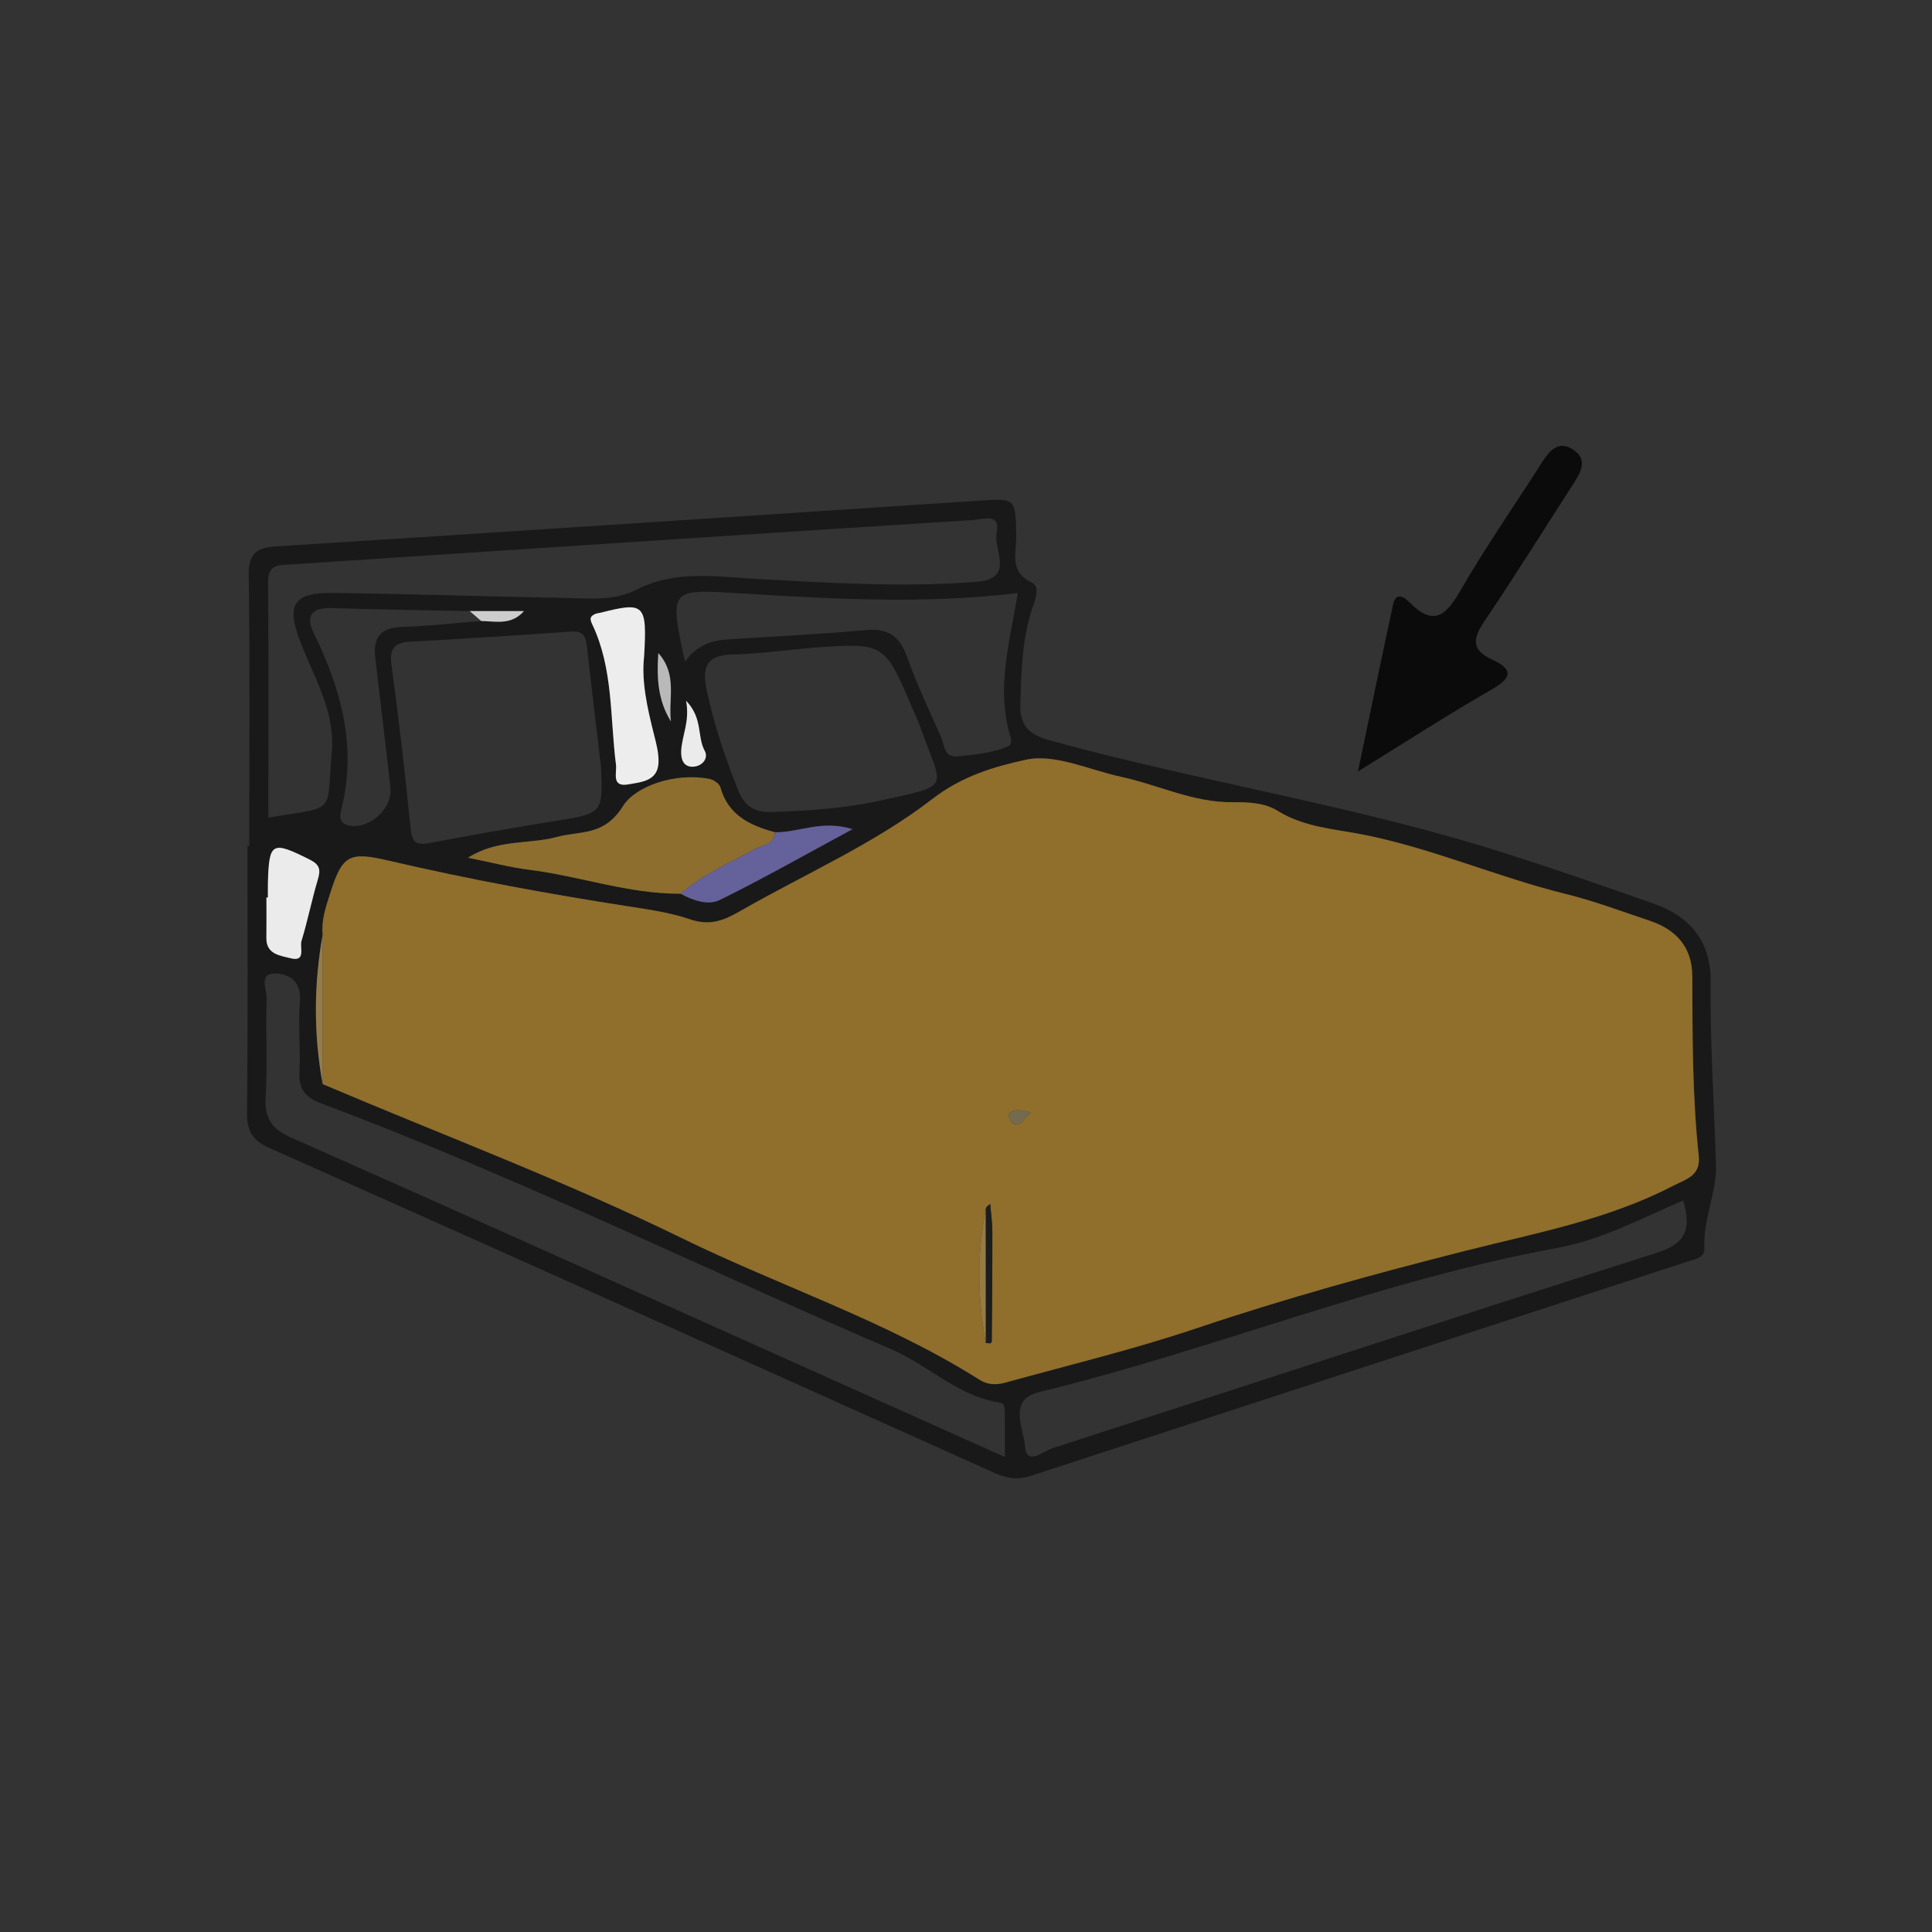 <?xml version="1.0" encoding="utf-8"?>
<!-- Generator: Adobe Illustrator 16.0.0, SVG Export Plug-In . SVG Version: 6.00 Build 0)  -->
<!DOCTYPE svg PUBLIC "-//W3C//DTD SVG 1.1//EN" "http://www.w3.org/Graphics/SVG/1.1/DTD/svg11.dtd">
<svg version="1.1" id="Layer_1" xmlns="http://www.w3.org/2000/svg" xmlns:xlink="http://www.w3.org/1999/xlink" x="0px" y="0px"
	 width="500px" height="500px" viewBox="0 0 500 500" enable-background="new 0 0 500 500" xml:space="preserve">
<rect x="0" y="0" width="500" height="500" fill="#333333" stroke="none"/>
<g>
	<g>
		<path fill-rule="evenodd" clip-rule="evenodd" fill="none" d="M254.653,463.505c-69.61,0-139.22-0.05-208.83,0.11
			c-4.715,0.012-6.483-0.286-6.475-5.901c0.218-138.177,0.197-276.353,0.059-414.528c-0.005-4.605,0.929-5.811,5.769-5.805
			c139.473,0.154,278.947,0.169,418.419-0.037c5.51-0.007,6.052,1.501,6.045,6.33c-0.15,137.925-0.157,275.851,0.019,413.776
			c0.007,5.068-0.896,6.226-6.178,6.209C393.873,463.429,324.263,463.505,254.653,463.505z M64.501,218.913
			c-0.153,0-0.306,0-0.459,0.001c0,23.072,0.124,46.144-0.104,69.214c-0.046,4.707,1.496,7.057,5.877,9.01
			c62.505,27.855,124.928,55.891,187.335,83.96c3.161,1.422,6.038,2.024,9.438,0.913c56.676-18.532,113.373-36.996,170.063-55.487
			c1.882-0.614,4.568-0.969,4.439-3.398c-0.396-7.449,3.211-14.63,3.011-21.454c-0.462-15.761-1.563-31.534-1.377-47.327
			c0.123-10.513-5.082-17.052-14.629-20.442c-12.612-4.478-25.276-8.825-38.021-12.913c-38.813-12.448-79.235-18.596-118.478-29.411
			c-5.498-1.516-7.706-4.048-7.542-9.276c0.26-8.265,0.396-16.538,2.997-24.533c0.762-2.343,2.328-5.871-0.002-6.984
			c-6.083-2.903-3.934-7.888-4.041-12.192c-0.238-9.613-0.083-9.648-9.499-9.03c-60.62,3.97-121.234,8.021-181.864,11.829
			c-5.471,0.344-7.35,1.932-7.275,7.565C64.681,172.272,64.501,195.594,64.501,218.913z M351.44,199.647
			c12.541-7.738,23.465-14.819,34.745-21.29c5.338-3.062,5.227-5.251,0.045-7.618c-5.926-2.709-4.856-5.857-1.823-10.339
			c7.867-11.631,15.273-23.567,22.889-35.367c1.876-2.906,3.581-6.114-0.02-8.569c-4.055-2.764-6.363,0.304-8.386,3.469
			c-7.019,10.99-14.479,21.726-20.989,33c-3.696,6.403-6.892,9.229-13.045,3.03c-1.409-1.421-3.578-2.982-4.344,0.55
			C357.516,170.333,354.677,184.188,351.44,199.647z"/>
		<path fill-rule="evenodd" clip-rule="evenodd" fill="#191919" d="M64.501,218.913c0-23.319,0.18-46.641-0.129-69.955
			c-0.075-5.633,1.804-7.221,7.275-7.565c60.63-3.809,121.244-7.859,181.864-11.829c9.416-0.618,9.261-0.583,9.499,9.03
			c0.107,4.304-2.042,9.289,4.041,12.192c2.33,1.113,0.764,4.641,0.002,6.984c-2.602,7.996-2.737,16.269-2.997,24.533
			c-0.164,5.228,2.044,7.76,7.542,9.276c39.242,10.815,79.664,16.962,118.478,29.411c12.744,4.088,25.408,8.435,38.021,12.913
			c9.547,3.39,14.752,9.929,14.629,20.442c-0.186,15.793,0.915,31.566,1.377,47.327c0.2,6.824-3.407,14.005-3.011,21.454
			c0.129,2.43-2.558,2.784-4.439,3.398c-56.689,18.491-113.387,36.955-170.063,55.487c-3.399,1.111-6.276,0.509-9.438-0.913
			c-62.407-28.069-124.83-56.104-187.335-83.96c-4.381-1.953-5.924-4.303-5.877-9.01c0.227-23.07,0.104-46.143,0.104-69.214
			C64.195,218.913,64.348,218.913,64.501,218.913z M121.558,158.148c-11.854-0.243-23.711-0.374-35.56-0.775
			c-5.394-0.182-7.027,1.939-4.72,6.65c7.114,14.524,11.155,29.454,7.007,45.671c-0.544,2.128-0.158,3.826,2.804,4.07
			c5.126,0.422,10.556-4.858,9.958-9.974c-1.306-11.172-2.565-22.35-3.92-33.515c-0.647-5.332,1.388-7.866,7.033-8.031
			c6.8-0.198,13.582-0.992,20.371-1.529c3.765,0.059,7.781,1.169,11.076-2.568C130.64,158.148,126.099,158.148,121.558,158.148z
			 M176.133,231.293c3.209,1.747,7.125,3.108,10.155,1.614c11.314-5.573,22.292-11.816,34.335-18.316
			c-7.881-2.496-13.841,0.888-20.052,0.795c-6.5-1.741-12.141-4.423-14.141-11.641c-0.258-0.934-1.772-1.954-2.857-2.164
			c-8.786-1.705-19.097,1.849-22.324,7.008c-4.949,7.913-10.979,6.347-17.187,8.031c-7.204,1.954-15.259,0.479-22.933,5.358
			c6.03,1.213,10.875,2.5,15.804,3.117C150.073,226.735,162.724,231.375,176.133,231.293z M83.505,241.842
			c-2.294,12.909-2.374,25.818,0.003,38.726c31.042,13.188,62.671,25.045,92.99,39.873c25.548,12.494,52.849,21.368,77.034,36.655
			c2.163,1.367,4.407,1.336,6.563,0.74c16.565-4.573,33.32-8.615,49.583-14.088c22.974-7.734,46.302-14.162,69.763-20.091
			c18.206-4.602,36.717-8.02,53.571-16.783c3.281-1.705,7.181-2.514,6.618-7.755c-1.656-15.41-1.62-30.905-1.665-46.379
			c-0.022-7.782-4.311-12.203-11.013-14.447c-7.228-2.42-14.353-5.113-21.822-6.955c-17.677-4.359-34.388-11.801-52.455-15.366
			c-7.173-1.416-15.249-1.877-22.06-6.155c-3.272-2.057-7.567-2.254-11.692-2.209c-10.12,0.104-19.216-4.501-28.869-6.59
			c-8.221-1.779-17.055-6.034-24.551-4.4c-8.03,1.75-16.432,4.147-24.237,10.176c-14.981,11.572-32.916,19.375-49.534,28.896
			c-4.226,2.421-7.821,4.062-13.21,2.212c-4.994-1.714-10.562-2.518-15.899-3.343c-20.754-3.209-41.379-7.014-61.821-11.778
			c-10.55-2.458-12.193-1.646-15.487,8.814C84.267,234.926,83.143,238.26,83.505,241.842z M260.054,377.068
			c0-4.485,0.028-7.727-0.014-10.967c-0.015-1.185,0.238-2.875-1.279-3.103c-10.867-1.638-18.468-9.702-28.148-13.844
			c-49.219-21.055-97.258-44.796-147.473-63.586c-4.224-1.58-5.914-3.81-5.645-8.321c0.357-5.996-0.4-12.07,0.13-18.042
			c0.468-5.248-2.823-7.242-6.522-7.262c-4.212-0.021-2.036,4.14-2.105,6.33c-0.273,8.519,0.279,17.076-0.25,25.571
			c-0.35,5.621,1.572,8.348,6.783,10.65c42.962,18.995,85.781,38.307,128.643,57.523
			C222.34,360.163,240.508,368.307,260.054,377.068z M69.454,211.607c17.997-3.071,14.949-0.473,16.417-17.022
			c0.921-10.374-4.614-19.309-8.19-28.644c-3.66-9.552-1.681-12.611,8.547-12.489c19.983,0.237,39.961,0.951,59.943,1.292
			c6.266,0.107,12.699,0.888,18.614-2.155c9.994-5.144,20.523-3.335,31.083-2.761c18.937,1.03,37.895,2.23,56.875,0.741
			c10.077-0.792,4.273-8.339,5.179-12.712c1.093-5.277-3.569-3.431-6.162-3.27c-28.785,1.795-57.563,3.688-86.341,5.57
			c-30.042,1.965-60.081,3.955-90.122,5.911c-3.061,0.2-5.968-0.14-5.924,4.579C69.563,170.908,69.454,191.171,69.454,211.607z
			 M155.542,198.479c-1.222-10.361-2.485-20.716-3.637-31.083c-0.283-2.548-0.905-4.175-4.054-3.955
			c-13.827,0.969-27.66,1.879-41.502,2.612c-4.189,0.222-5.621,1.639-5.038,5.987c1.895,14.125,3.566,28.286,4.961,42.467
			c0.394,4,1.907,4.25,5.3,3.599c10.644-2.044,21.33-3.884,32.03-5.615C156.018,210.482,156.031,210.569,155.542,198.479z
			 M435.615,310.69c-10.779,4.589-21.102,10.176-32.546,12.272c-45.9,8.405-89.084,26.35-134.251,37.343
			c-8.128,1.979-3.832,9.543-3.532,14.072c0.339,5.125,4.813,1.154,6.968,0.459c52.156-16.81,104.189-33.997,156.42-50.57
			C436.461,321.795,437.742,318.006,435.615,310.69z M210.583,167.605c-7.047,0.626-14.086,1.616-21.144,1.777
			c-7.045,0.162-7.7,3.82-6.525,9.337c1.883,8.85,4.763,17.351,8.101,25.764c1.67,4.208,4.262,5.78,8.571,5.652
			c9.367-0.278,18.741-0.866,27.872-2.868c19.45-4.262,16.447-2.745,10.672-19.222c-0.579-1.652-1.356-3.236-2.045-4.849
			C228.889,166.342,228.889,166.342,210.583,167.605z M177.276,171.269c3.36-4.666,7.217-5.521,11.274-5.792
			c11.864-0.791,23.75-1.338,35.588-2.408c5.781-0.523,8.723,1.638,10.622,6.94c2.531,7.068,5.728,13.91,8.797,20.777
			c0.912,2.042,0.631,5.377,4.474,4.941c4.497-0.512,9.049-0.787,13.209-2.762c0.374-0.178,0.53-1.445,0.335-2.067
			c-3.94-12.524-0.233-24.689,1.824-37.418c-24.354,2.964-48.546,1.486-72.747,0.023
			C173.232,152.449,173.228,152.534,177.276,171.269z M166.691,169.941c0.798-13.645,0.143-14.265-11.233-11.378
			c-0.478,0.121-0.999,0.137-1.436,0.339c-1.238,0.576-1.494,1.119-0.769,2.639c5.509,11.544,4.586,24.192,6.166,36.42
			c0.263,2.038-1.296,5.845,3.229,5.032c3.347-0.601,7.549-0.853,7.771-5.58c0.115-2.442-0.575-4.969-1.184-7.387
			C167.513,183.187,165.979,176.344,166.691,169.941z M69.33,232.268c-0.127,0-0.253,0-0.38,0c0,3.493,0.042,6.984-0.011,10.476
			c-0.063,4.251,3.607,4.572,6.239,5.245c4.112,1.052,2.341-2.817,2.839-4.435c1.61-5.238,2.665-10.642,4.228-15.897
			c0.757-2.543,0.6-3.85-2.124-5.212c-9.742-4.876-10.506-4.554-10.787,6.083C69.302,229.773,69.33,231.021,69.33,232.268z
			 M177.555,181.347c1.018,5.44-1.089,9.059-1.259,12.976c-0.093,2.158,0.546,4.238,3.138,4.097c2.304-0.125,4.011-2.169,2.944-4.12
			C180.36,190.611,181.966,185.924,177.555,181.347z M170.377,169.021c-0.476,6.582-0.05,12.381,3.259,17.682
			C172.905,180.954,175.413,174.646,170.377,169.021z"/>
		<path fill-rule="evenodd" clip-rule="evenodd" fill="#0B0B0B" d="M351.44,199.647c3.236-15.458,6.075-29.313,9.072-43.133
			c0.766-3.532,2.935-1.971,4.344-0.55c6.153,6.199,9.349,3.374,13.045-3.03c6.51-11.275,13.971-22.01,20.989-33
			c2.022-3.165,4.331-6.233,8.386-3.469c3.601,2.455,1.896,5.663,0.02,8.569c-7.615,11.8-15.021,23.736-22.889,35.367
			c-3.033,4.482-4.103,7.629,1.823,10.339c5.182,2.367,5.293,4.556-0.045,7.618C374.905,184.828,363.981,191.909,351.44,199.647z"/>
		<path fill-rule="evenodd" clip-rule="evenodd" fill="#906E2B" d="M83.505,241.842c-0.363-3.582,0.762-6.916,1.811-10.246
			c3.293-10.461,4.937-11.272,15.487-8.814c20.441,4.764,41.067,8.569,61.821,11.778c5.337,0.825,10.905,1.629,15.899,3.343
			c5.389,1.849,8.984,0.208,13.21-2.212c16.619-9.521,34.553-17.324,49.534-28.896c7.806-6.029,16.207-8.426,24.237-10.176
			c7.496-1.634,16.33,2.621,24.551,4.4c9.653,2.089,18.749,6.694,28.869,6.59c4.125-0.044,8.42,0.153,11.692,2.209
			c6.811,4.277,14.887,4.739,22.06,6.155c18.067,3.565,34.778,11.007,52.455,15.366c7.47,1.842,14.595,4.535,21.822,6.955
			c6.702,2.245,10.99,6.665,11.013,14.447c0.045,15.474,0.009,30.969,1.665,46.379c0.563,5.241-3.337,6.05-6.618,7.755
			c-16.854,8.764-35.365,12.182-53.571,16.783c-23.461,5.929-46.789,12.356-69.763,20.091c-16.263,5.473-33.018,9.515-49.583,14.088
			c-2.156,0.596-4.4,0.627-6.563-0.74c-24.185-15.287-51.486-24.161-77.034-36.655c-30.319-14.828-61.948-26.686-92.992-39.876
			C83.506,267.656,83.505,254.749,83.505,241.842z M255.1,347.496c0.402,0.06,0.808,0.175,1.205,0.151
			c0.137-0.009,0.36-0.365,0.362-0.562c0.072-9.452,0.166-18.903,0.15-28.354c-0.005-2.383-0.365-4.766-0.562-7.146
			c-0.312,0.256-0.658,0.481-0.922,0.778c-0.152,0.174-0.171,0.462-0.25,0.699C252.861,324.54,252.955,336.018,255.1,347.496z
			 M266.803,287.89c-2.598-0.546-4.396-1.061-5.718,0.396c-0.274,0.303,0.404,2.148,1.044,2.45
			C264.41,291.813,264.792,289.298,266.803,287.89z"/>
		<path fill-rule="evenodd" clip-rule="evenodd" fill="none" d="M260.054,377.068c-19.545-8.762-37.713-16.905-55.88-25.049
			c-42.862-19.217-85.681-38.528-128.643-57.523c-5.21-2.303-7.133-5.029-6.783-10.65c0.528-8.495-0.023-17.053,0.25-25.571
			c0.07-2.19-2.107-6.352,2.105-6.33c3.699,0.02,6.99,2.014,6.522,7.262c-0.531,5.972,0.227,12.046-0.13,18.042
			c-0.269,4.512,1.421,6.741,5.645,8.321c50.215,18.79,98.254,42.531,147.473,63.586c9.68,4.142,17.281,12.206,28.148,13.844
			c1.518,0.228,1.265,1.918,1.279,3.103C260.082,369.342,260.054,372.583,260.054,377.068z"/>
		<path fill-rule="evenodd" clip-rule="evenodd" fill="none" d="M69.454,211.607c0-20.436,0.109-40.699-0.082-60.96
			c-0.044-4.719,2.864-4.379,5.924-4.579c30.041-1.957,60.081-3.946,90.122-5.911c28.778-1.881,57.556-3.775,86.341-5.57
			c2.593-0.162,7.255-2.008,6.162,3.27c-0.905,4.373,4.898,11.92-5.179,12.712c-18.981,1.489-37.939,0.29-56.875-0.741
			c-10.56-0.575-21.088-2.383-31.083,2.761c-5.915,3.043-12.348,2.262-18.614,2.155c-19.982-0.341-39.96-1.055-59.943-1.292
			c-10.228-0.122-12.207,2.937-8.547,12.489c3.576,9.334,9.111,18.27,8.19,28.644C84.403,211.134,87.451,208.536,69.454,211.607z"/>
		<path fill-rule="evenodd" clip-rule="evenodd" fill="none" d="M155.542,198.479c0.489,12.091,0.476,12.004-11.94,14.012
			c-10.701,1.731-21.387,3.571-32.03,5.615c-3.393,0.651-4.906,0.401-5.3-3.599c-1.395-14.181-3.066-28.342-4.961-42.467
			c-0.583-4.348,0.849-5.766,5.038-5.987c13.842-0.733,27.675-1.644,41.502-2.612c3.149-0.221,3.771,1.407,4.054,3.955
			C153.057,177.763,154.32,188.118,155.542,198.479z"/>
		<path fill-rule="evenodd" clip-rule="evenodd" fill="none" d="M435.615,310.69c2.127,7.315,0.846,11.104-6.941,13.576
			c-52.23,16.573-104.264,33.761-156.42,50.57c-2.154,0.695-6.629,4.666-6.968-0.459c-0.3-4.529-4.596-12.094,3.532-14.072
			c45.167-10.993,88.351-28.938,134.251-37.343C414.514,320.866,424.836,315.279,435.615,310.69z"/>
		<path fill-rule="evenodd" clip-rule="evenodd" fill="none" d="M210.583,167.605c18.306-1.263,18.307-1.263,25.502,15.592
			c0.688,1.613,1.466,3.196,2.045,4.849c5.774,16.477,8.777,14.96-10.672,19.222c-9.131,2.002-18.505,2.59-27.872,2.868
			c-4.309,0.128-6.9-1.444-8.571-5.652c-3.338-8.413-6.217-16.914-8.101-25.764c-1.175-5.517-0.521-9.176,6.525-9.337
			C196.497,169.221,203.535,168.231,210.583,167.605z"/>
		<path fill-rule="evenodd" clip-rule="evenodd" fill="none" d="M177.276,171.269c-4.048-18.734-4.043-18.819,13.377-17.766
			c24.2,1.463,48.393,2.94,72.747-0.023c-2.058,12.729-5.765,24.894-1.824,37.418c0.195,0.622,0.039,1.889-0.335,2.067
			c-4.16,1.976-8.712,2.25-13.209,2.762c-3.842,0.437-3.562-2.899-4.474-4.941c-3.069-6.868-6.266-13.709-8.797-20.777
			c-1.899-5.302-4.84-7.463-10.622-6.94c-11.838,1.07-23.725,1.617-35.588,2.408C184.493,165.747,180.636,166.603,177.276,171.269z"
			/>
		<path fill-rule="evenodd" clip-rule="evenodd" fill="#8E6E2E" d="M176.133,231.293c-13.409,0.081-26.06-4.558-39.199-6.199
			c-4.929-0.616-9.773-1.904-15.804-3.117c7.674-4.879,15.729-3.404,22.933-5.358c6.208-1.684,12.238-0.118,17.187-8.031
			c3.227-5.159,13.538-8.713,22.324-7.008c1.085,0.21,2.599,1.23,2.857,2.164c2,7.218,7.641,9.9,14.142,11.641
			c-0.221,3.318-3.325,3.308-5.357,4.42C188.694,223.38,181.812,226.349,176.133,231.293z"/>
		<path fill-rule="evenodd" clip-rule="evenodd" fill="none" d="M124.53,160.716c-6.789,0.537-13.571,1.331-20.371,1.529
			c-5.645,0.165-7.68,2.699-7.033,8.031c1.355,11.165,2.615,22.343,3.92,33.515c0.598,5.116-4.832,10.396-9.958,9.974
			c-2.961-0.244-3.348-1.942-2.804-4.07c4.148-16.217,0.106-31.147-7.007-45.671c-2.307-4.711-0.673-6.833,4.72-6.65
			c11.848,0.401,23.706,0.532,35.56,0.775C122.548,159.004,123.539,159.859,124.53,160.716z"/>
		<path fill-rule="evenodd" clip-rule="evenodd" fill="#EDEDED" d="M166.691,169.941c-0.712,6.403,0.822,13.246,2.545,20.085
			c0.609,2.418,1.299,4.945,1.184,7.387c-0.222,4.728-4.424,4.979-7.771,5.58c-4.525,0.813-2.967-2.994-3.229-5.032
			c-1.58-12.228-0.657-24.875-6.166-36.42c-0.726-1.52-0.47-2.063,0.769-2.639c0.437-0.203,0.958-0.219,1.436-0.339
			C166.834,155.676,167.49,156.296,166.691,169.941z"/>
		<path fill-rule="evenodd" clip-rule="evenodd" fill="#65619B" d="M176.133,231.293c5.679-4.945,12.562-7.913,19.082-11.487
			c2.032-1.112,5.137-1.102,5.357-4.42c6.21,0.092,12.17-3.292,20.051-0.795c-12.044,6.5-23.021,12.744-34.335,18.316
			C183.257,234.401,179.342,233.04,176.133,231.293z"/>
		<path fill-rule="evenodd" clip-rule="evenodd" fill="#EBEBEB" d="M69.33,232.268c0-1.247-0.028-2.495,0.004-3.741
			c0.281-10.637,1.045-10.959,10.787-6.083c2.723,1.362,2.88,2.669,2.124,5.212c-1.563,5.255-2.618,10.659-4.228,15.897
			c-0.498,1.618,1.273,5.487-2.839,4.435c-2.631-0.673-6.302-0.994-6.239-5.245c0.052-3.491,0.011-6.982,0.011-10.476
			C69.077,232.268,69.203,232.268,69.33,232.268z"/>
		<path fill-rule="evenodd" clip-rule="evenodd" fill="#EBEBEB" d="M177.555,181.347c4.411,4.578,2.805,9.264,4.822,12.953
			c1.067,1.951-0.64,3.995-2.944,4.12c-2.591,0.141-3.23-1.939-3.138-4.097C176.466,190.405,178.573,186.787,177.555,181.347z"/>
		<path fill-rule="evenodd" clip-rule="evenodd" fill="#957D4B" d="M83.505,241.842c0,12.907,0,25.814,0.001,38.723
			C81.132,267.66,81.211,254.751,83.505,241.842z"/>
		<path fill-rule="evenodd" clip-rule="evenodd" fill="#B9B9B9" d="M170.377,169.021c5.036,5.626,2.528,11.934,3.259,17.682
			C170.327,181.401,169.901,175.602,170.377,169.021z"/>
		<path fill-rule="evenodd" clip-rule="evenodd" fill="#CDCDCD" d="M124.53,160.716c-0.991-0.857-1.981-1.712-2.972-2.568
			c4.542,0,9.082,0,14.048,0C132.311,161.885,128.294,160.775,124.53,160.716z"/>
		<path fill-rule="evenodd" clip-rule="evenodd" fill="#1C1D1D" d="M255.084,313.063c0.079-0.237,0.098-0.525,0.25-0.699
			c0.264-0.297,0.61-0.522,0.922-0.778c0.196,2.381,0.557,4.764,0.562,7.146c0.016,9.451-0.078,18.902-0.15,28.354
			c-0.002,0.196-0.226,0.553-0.362,0.562c-0.397,0.023-0.803-0.092-1.205-0.151C255.095,336.018,255.09,324.54,255.084,313.063z"/>
		<path fill-rule="evenodd" clip-rule="evenodd" fill="#967B45" d="M255.084,313.063c0.006,11.478,0.011,22.955,0.016,34.434
			C252.955,336.018,252.861,324.54,255.084,313.063z"/>
		<path fill-rule="evenodd" clip-rule="evenodd" fill="#746A50" d="M266.803,287.89c-2.011,1.408-2.393,3.923-4.674,2.846
			c-0.64-0.302-1.318-2.147-1.044-2.45C262.406,286.829,264.205,287.344,266.803,287.89z"/>
	</g>
</g>
<line fill="none" x1="258" y1="299" x2="424.004" y2="369.002"/>
<line fill="none" x1="105.411" y1="234.655" x2="105.411" y2="234.655"/>
</svg>
